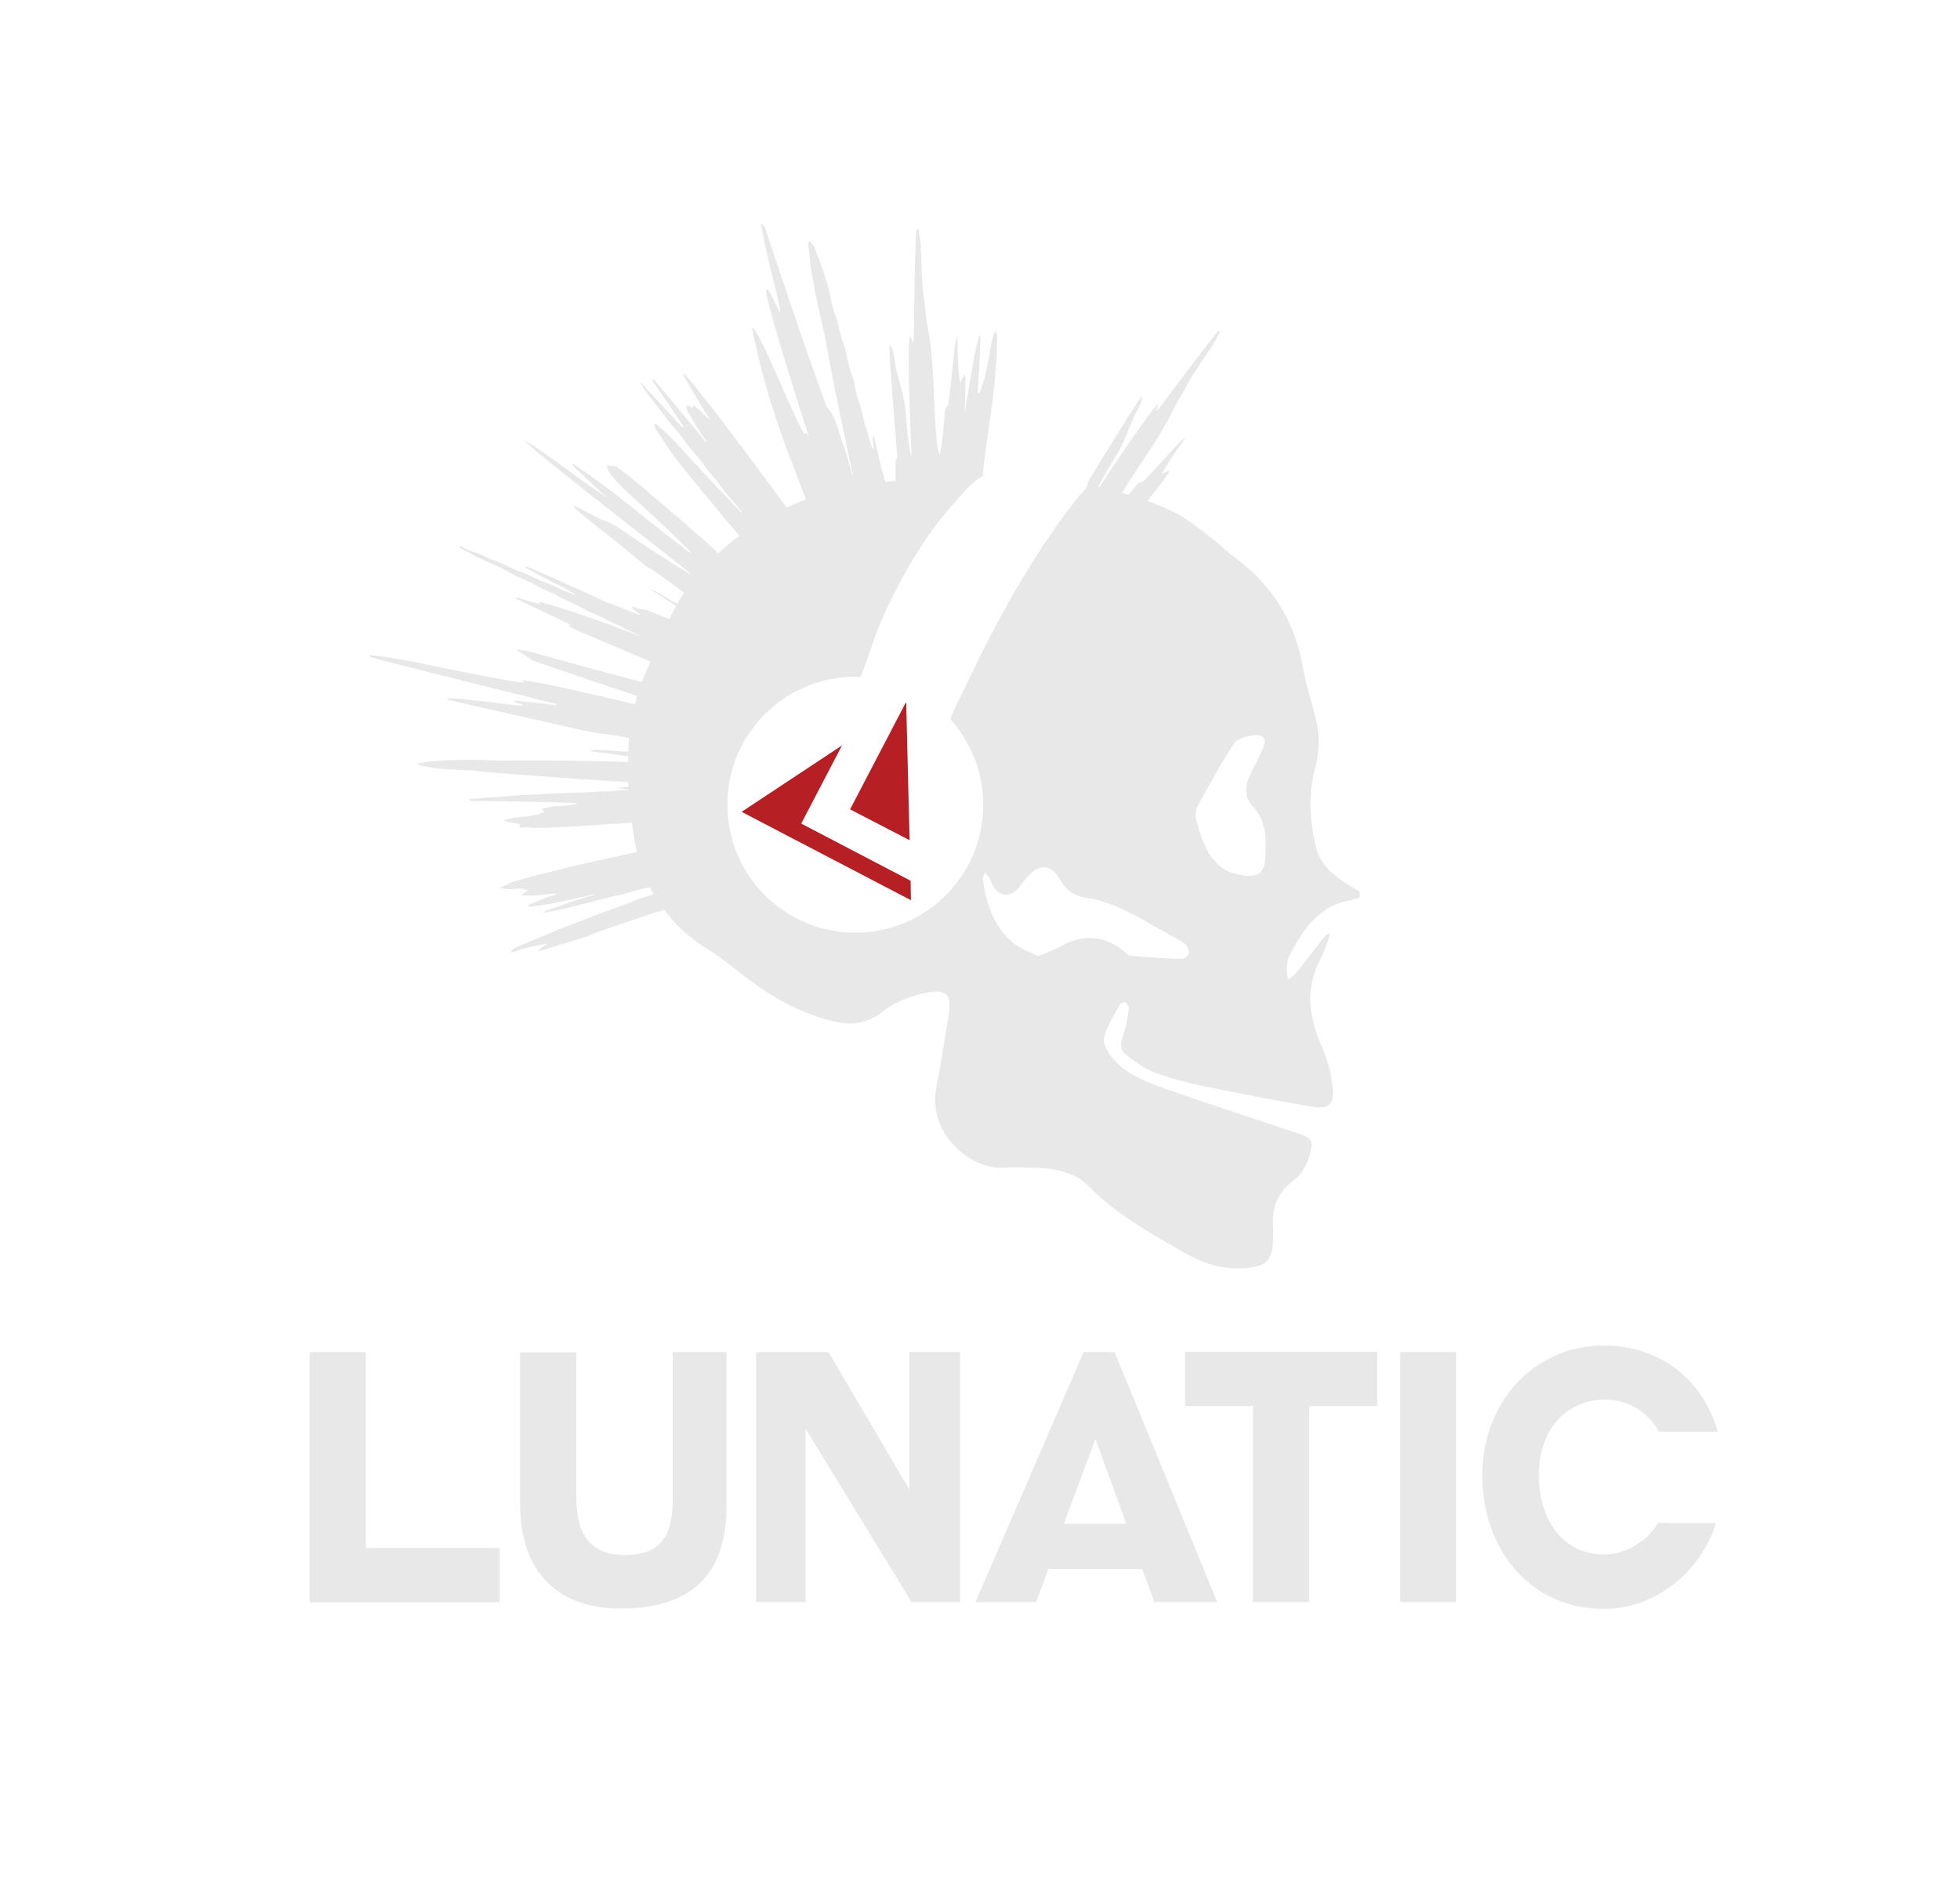 <?xml version="1.0" encoding="utf-8"?>
<!-- Generator: Adobe Illustrator 22.0.0, SVG Export Plug-In . SVG Version: 6.00 Build 0)  -->
<svg version="1.1" id="Layer_1" xmlns="http://www.w3.org/2000/svg" xmlns:xlink="http://www.w3.org/1999/xlink" x="0px" y="0px"
	 viewBox="0 0 634.3 612.2" style="enable-background:new 0 0 634.3 612.2;" xml:space="preserve">
<style type="text/css">
	.st0{fill:#E8E8E8;}
	.st1{fill:#B62025;}
</style>
<path class="st0" d="M430.5,293.5c2.8-1.6,6.3-2,9.5-3v-2c-6.3-3.6-12.7-7.5-14.3-15c-1.7-7.8-2.4-16-0.3-24
	c1.5-5.7,1.9-11.3,0.4-17c-1.4-5.6-3.2-11.1-4.2-16.7c-2.6-15-10.1-26.7-22.2-35.6c-2.9-2.1-5.3-4.7-8.2-6.8
	c-3.4-2.5-6.7-5.3-10.4-7.2c-3.1-1.6-6.3-3-9.5-4.1c3.6-4.5,6.6-8.4,6.9-9.1c0-0.2,0.1-0.6,0.1-0.8c-0.7,0.4-1.5,0.8-2.2,1.1
	c2.2-4.2,4.8-7.8,7.6-11.7c-2.1,1.1-2.8,2.7-13.6,14.1c-0.5,0.2-1.1,0.4-1.6,0.5c-1.4,1.6-2.4,2.8-3.3,3.9c-0.7-0.2-1.4-0.4-2.1-0.6
	c7.2-11.8,11.7-16.7,17.6-28.9c5.8-9.6,0.9-2.9,11.5-18.5c1-1.5,1.7-3.2,2.7-4.6c-0.2-0.2-0.3-0.3-0.5-0.5
	c-0.8,0.4-19.1,24.8-19.3,25.2c-0.4,0.2-0.7,0.5-1.1,0.7c0.2-0.3,0.5-0.8,0.7-1.1c0-0.2,0-0.7,0-1c-3.1,3-15.1,21-18.9,26.8
	c-0.1,0-0.3-0.1-0.4-0.1c3.9-7.8,6.7-9.9,10.1-19.2c3.2-7.5,0.6-1.3,3.9-8.3c0.1-0.7,0.2-1.3,0.2-2c-2.9,4-15.4,24.3-17.6,28.1
	c0,0.1,0,0.3,0,0.4c-0.3,2-2.6,3.5-3.7,5.1c-1.8,2.4-3.6,4.8-5.4,7.2c-3.4,4.7-6.6,9.6-9.7,14.6c-6,9.6-11.5,19.8-16.5,29.9
	c-1.6,3.3-3.2,6.7-4.8,10c-0.5,1-4.7,9-4.2,9.6c6.5,7.3,10.5,16.9,10.5,27.5c0,22.9-18.5,41.4-41.4,41.4
	c-22.9,0-41.4-18.5-41.4-41.4c0-22.9,18.5-41.4,41.4-41.4c0.5,0,1.1,0.1,1.6,0.1c0.4,0,5-13.7,5.5-15.1c2.1-5.1,4.5-10.2,7.1-15.1
	c4.9-9.3,10.6-18.1,17.6-25.9c2.3-2.7,4.8-5.6,7.6-7.8c0.8-0.6,1.7-1.1,2.6-1.6h-0.8c1.1-9.9,4.1-28.6,4.1-33.1
	c0.9-9.6,0.2-6,0.7-11.9c-0.2-0.4-0.6-1.1-0.8-1.5c-2.1,5.4-1.4,10-4.9,20c-0.2,0-0.5,0-0.7,0c0.2-2.1,0.9-14.5,0.9-18.4
	c-0.1,0-0.3-0.1-0.4-0.1c-1.1,3.2-3,14.3-4.7,25.3c0.2-6.1,0.3-11.2,0.2-12c-0.1-0.2-0.3-0.5-0.4-0.7c-0.4,0.9-0.8,1.8-1.3,2.7
	c-0.8-5-0.8-9.9-0.8-15.2c-1.2,2.6-0.8,4.4-3,22.2c-0.4,0.6-0.7,1.2-1.1,1.8c-0.6,6.7-0.6,9.2-1.7,14.5c-0.2-0.6-0.4-1.1-0.6-1.7
	c-2.1-18.8-0.6-26.4-3.7-42c-1.1-12.1-1.1-3-1.8-23.6c0-1.9-0.6-3.8-0.6-5.7c-0.3,0-0.5,0.1-0.8,0.1c-0.4,1-1,34.8-0.8,35.3
	c-0.2,0.5-0.4,1-0.6,1.5c0-0.4-0.1-1.1-0.1-1.4c-0.2-0.2-0.5-0.5-0.7-0.7c-0.9,5.6,0.5,36.1,0.6,38.4c-0.1,0-0.1,0-0.2,0
	c-2.2-10.6-0.6-14.4-4-24.8c-2.1-8.2-0.3-1.5-1.9-9.5c-0.4-0.6-0.7-1.1-1.1-1.7c0,5.8,2.5,35.3,2.6,36.6c-0.4,0.6-0.6,1.4-0.6,2.4
	c0,1.5,0,3.3,0,5.2c-0.8,0.1-1.7,0.2-2.6,0.3c-0.2,0-0.4,0.1-0.7,0.1c-0.8-3.1-1.7-5.7-3.7-15.2c-0.1,0.3-0.3,0.8-0.4,1.1
	c0.2,1.5,0.1,0.6,0.3,3.2c-0.1,0-0.3,0-0.4,0.1c-2-5.9-1.4-5.6-2.5-8.1c-0.7-2.6-1-5.3-2.1-7.7c-0.9-3.1-1.2-6.4-2.5-9.4
	c-1-3.3-1.3-6.8-2.7-10c-0.9-2.9-1.2-6.1-2.5-8.9c-2.2-6.8-0.2-5-6.5-21.3c-0.5-0.7-1-1.4-1.5-2c-0.1,0.3-0.3,0.8-0.5,1.1
	c0.1,0.9,0.2,1,0.6,5c1.1,10.2,5.1,25.6,5.2,26.4c-0.2,1.2,8.4,42.7,8.7,43.3c-0.1,0-0.1,0-0.2,0c-1.1-3.5-1.7-7.1-3.2-10.4
	c-2.2-6.9-2.3-8.2-5.1-11.7c-0.2-0.5-5.6-14.7-20.1-58.3c-0.3-0.2-0.9-0.6-1.2-0.8c2.6,14.2,5.5,22.3,6.3,28.5c-0.1,0-0.1,0-0.2,0
	c-2.1-4-1.3-3-4-7.6c-0.1,0.3-0.3,0.8-0.4,1.1c1,7,13.6,46.2,13.8,46.7c-0.1,0-0.2,0-0.2,0.1c-0.1-0.3-0.3-0.8-0.5-1.1
	c-0.2,0.1-0.6,0.2-0.8,0.3c-5.6-10.4-14.1-33-16.9-34.5c5.5,27.2,12.8,42.7,17.5,55.7c-1.3,0.5-2.6,1-3.9,1.6
	c-0.8,0.3-1.5,0.7-2.3,1.1c-5.6-7.8-27-36.6-32.8-43c-0.2-0.1-0.7-0.3-0.9-0.4c0.2,0.4,6.7,11.8,9.1,15.2c-3.3-2.6-2.5-2.8-5.5-4.9
	c-0.2,0.3-0.4,0.6-0.6,0.8c-0.4-0.3-0.9-0.5-1.3-0.8c-0.1,0.1-0.4,0.2-0.6,0.2c0.2,0.6,0.4,1.1,0.5,1.7c2.2,3.9,5.1,8.3,6.2,9.9
	c-0.1,0-0.1,0.1-0.2,0.1c-2.1-2.6-16.4-19.8-17-20.4c-0.2,0.1-0.3,0.2-0.5,0.3c0.5,0.7,8.3,11.9,10.4,15.4c-0.2-0.1-0.6-0.3-0.9-0.4
	c-0.4-0.5-11.9-13-13.5-14.6c1.1,2.7,7.3,10,7.9,10.8c1.6,2.7,4.2,5,6.1,7.7c1.8,2.8,4.4,5.3,6.4,8c1.6,2.6,4,4.8,5.8,7.3
	c1.9,2.8,4.4,5.4,6.6,8.1c0.1,0.2,0.2,0.6,0.2,0.8c-0.8-1-1.7-2-2.6-2.8c-1-1.2-2-2.4-3.2-3.4c-14.4-15.1-14.5-16.3-21.5-22.4
	c-0.3-0.1-0.8-0.3-1.1-0.4c0.2,0.6,0.4,1.3,0.7,1.9c4,5.9,4.5,7.3,10.4,14.3c1,1.5,11,13.5,16.6,20.1c-2.4,1.7-4.7,3.6-6.8,5.6
	c-1.1-1-2.2-2-3.4-3.1c-1.2-1.1-2.3-2.2-3.6-3.1c-2.5-2-4.7-4.5-7.3-6.3c-2.1-1.7-4-3.8-6.2-5.3c-1.9-1.5-3.5-3.4-5.5-4.7
	c-5.3-4.5-3.4-2.7-7.2-5.7c-0.8,0-1.7,0.1-2.7-0.3c-1.5,3.2,12.7,13.6,27.2,28.4c-0.2-0.1-0.7-0.2-0.9-0.3c-1.3-1.1-2.6-2.2-4-3.1
	c-6.6-4.8-20.5-17-33.6-25.5c0.1,0.2,0.2,0.7,0.3,0.9c0,0,7.3,6.9,10.5,9.8c0,0-0.1,0.1-0.1,0.1c-0.9-0.7-1.8-1.4-2.8-1.9
	c-12.3-8.6-17.3-12.9-23.6-16.5c2.7,3.5,46.5,37.1,53.4,42.8c0.1,0.2,0.4,0.5,0.5,0.7c-22.4-13.6-23-16-29-17.8
	c-0.7-0.4-8.7-4.5-8.9-4.5c0.1,0.2,0.3,0.6,0.4,0.8c5.5,4.9,13.6,10.9,14.1,11.4c15.7,13.1,3.4,2.8,18.9,14.2
	c0.7,0.6,1.5,1.2,2.4,1.8c-0.8,1.2-1.5,2.3-2.2,3.6c-0.6-0.4-1.3-0.7-1.9-1c-2.7-1.6-3-2-6.6-3.7c0,0,0,0.1-0.1,0.1
	c5.4,3.3-0.1,0.1,8.2,5.2c-0.8,1.4-1.5,2.9-2.1,4.3c-1.7-0.5-2.3-1.1-6.5-2.5c-0.2-0.1-0.6-0.3-0.8-0.4c-3.2-0.3-3.6-0.9-4.9-1.1
	c-0.5,0.3,1.3,1.3,2.9,2.9c-5.8-2.4-9.4-3.8-11.1-4.3c-14.4-6.8-25.4-11.4-25.9-11.6c-0.1,0.2-0.2,0.3-0.2,0.5
	c0.8,0.4,1.6,0.8,2.3,1.2c2.8,1.8,11.7,5.6,13.9,7.7c-1.3-0.6-2.6-1.2-4-1.6c-2.2-0.9-4.3-2.2-6.5-2.8c-2.8-1.1-5.5-2.8-8.3-3.6
	c-2.8-1.1-5.5-2.8-8.4-3.6c-2.2-0.9-4.3-2.2-6.5-2.7c-1.3-0.5-2.5-1.1-3.8-1.7c-0.1,0.2-0.2,0.4-0.3,0.5c0.8,0.4,1.6,0.8,2.4,1.2
	c4.1,2.5,8.9,4.1,13.2,6.4c2.5,1.7,5.5,2.6,8.2,4c2.3,1.6,5.2,2.5,7.7,3.8c2.4,1.5,5.2,2.4,7.7,3.8c2.2,1.4,4.9,2.3,7.3,3.5
	c2,1.2,4.3,2,6.4,3.1c1.6,1,3.6,1.8,5.4,2.6c0,0,0,0.1-0.1,0.1c-1.8-0.7-20.3-7.8-31.6-10.8c-0.2,0-0.7,0-0.9,0
	c0.2,0.2,0.5,0.5,0.6,0.6c-3.1-0.8-4.4-1.1-7.6-2.2c0,0.1-0.1,0.3-0.2,0.5c0.2,0.1,14.4,6.8,16.9,8c0.2,0.2,0.5,0.5,0.7,0.6
	c-0.3,0-0.5-0.1-0.8-0.1c0.2,0.2,0.5,0.5,0.7,0.7c0.3,0.2,16.6,7.2,25.9,11.1c-1,2.2-1.9,4.4-2.8,6.6
	c-40.9-10.8-35.5-10.1-40.7-10.5c1.8,1.2,3.7,2.4,5.5,3.6c12.8,4.4,25.5,8.7,33.7,11.4c-0.3,0.9-0.5,1.8-0.7,2.7
	c-11.7-2.8-30.4-7.2-36.5-7.8c0.2,0.3,0.4,0.6,0.6,0.8c-0.7-0.1-1.4-0.1-2.1-0.2c-1.4-0.3-2.8-0.6-4.1-0.7
	c-26.6-4.8-27.6-6.1-44.1-8.1c0.2,0.2,0.6,0.6,0.8,0.8c0.4,0.3,56.2,14.2,60.3,15.2c-0.2,0-0.7,0.1-0.9,0.2
	c-0.3-0.1-13.4-1.5-13.4-1.4c0.2,0.2,0.6,0.5,0.8,0.7c0.5,0.1,1.1,0.2,1.6,0.3c0.2,0.2,0.7,0.5,0.9,0.7c-2.2,0-18.8-2.4-24.5-2.5
	c0,0.1-0.1,0.4-0.1,0.5c1.3,0.4,32.8,7.4,40.9,9.3c8.6,2,10.5,1.7,15.4,2.6c0.9,0.2,1.7,0.4,2.5,0.5c-0.1,1.5-0.3,3-0.3,4.5
	c-8.3-0.6-7.5-0.7-12.5-0.6c0.2,0.1,0.7,0.4,0.9,0.5c2.3,0.2,7.2,0.9,11.6,1.5c0,0.6,0,1.3-0.1,1.9c-14.6-0.6-40.1-0.6-40.8-0.4
	c-0.5,0-16.5-1.2-27.6,0.9c4.3,2.1,15.6,2,18.2,2.2c1.2,0.5,33.9,2.8,50.3,3.8c0,0.5,0,1,0.1,1.5c-1.5,0.1-1.9,0.1-3.9,0.3
	c1.3,0.2,2.6,0.4,3.9,0.6c0,0,0,0.1,0,0.1c-14.8,1.2-22.3,0.5-51.8,3c0.2,0.1,0.7,0.4,1,0.6c3.9-0.1,29.8,0.4,34.3,0.7
	c-0.2,0.1-0.6,0.3-0.8,0.4c-6.7,1-4.4,0-10.9,1.4c0.3,0.3,0.7,0.7,1,1c-0.6,0.2-1.3,0.5-1.9,0.8c-1.3,0.2-3,0.6-3.7,0.7
	c-5.3,0.4-6.4,0.9-7.7,1.3c1.7,0.7,1.7,0.4,5.3,1.2c0,0.3,0.1,0.7,0.1,1.1c0.6,0,1.2-0.1,1.8-0.1c5.4,0.7,22.7-0.8,34.4-1.5
	c0.3,2,0.6,4.1,0.9,6.1c0.2,1.2,0.5,2.3,0.7,3.4c-12.4,2.6-31.4,7-40.9,9.9c-0.5,0.3-1,0.6-1.5,0.9c-0.3,0.1-0.8,0.2-1,0.2
	c-0.2,0.2-0.6,0.5-0.8,0.7c3.8,0.4,2.8,0.4,6,0.1c1,0.1,2,0.3,2.9,0.6c-0.7,0.5-1.5,1-2.2,1.6c4.4,0.3,6-0.1,11.2-0.6
	c0,0.1,0.1,0.3,0.2,0.4c-3.7,1-3.2,0.9-8.7,3.2c-0.2,0.2-0.5,0.5-0.7,0.7c5.7-0.2,16.1-2.7,21.7-4.1c0,0.1,0.1,0.2,0.1,0.2
	c-4.8,1.3-12.2,4-15.8,5.2c-0.2,0.2-0.5,0.6-0.7,0.8c0.8-0.2,1.6-0.4,2.4-0.6c3-0.3,20.1-4.9,20.7-5c3.1-0.4,6.1-1.7,9.3-2.4
	c0.7-0.1,1.3-0.2,2-0.4c0.4,0.8,0.8,1.5,1.2,2.2c-4.2,1.7-5,1.4-8,2.9c-25.8,9.3-37.1,14.7-37.2,14.7c-0.4,0.5-0.8,0.9-1.2,1.4
	c0.9-0.3,5.5-1.9,12.2-3c-1.2,0.8-2.6,1.5-3.1,2.6c11.2-3.5,16.7-5.1,19-5.8c-3.3,1-9.1,2.5,17.8-6.5c1.3-0.3,2.6-0.7,3.9-1.2
	c3.7,4.9,8.4,9.3,14.2,12.8c5.5,3.4,10.3,7.7,15.5,11.4c7.6,5.5,16,9.7,25.1,11.9c5.7,1.4,11,0.8,16.2-3.3c3.9-3.1,9.2-5.1,14.2-6
	c6.5-1.2,7.9,0.8,6.9,7.3c-1.3,7.9-2.5,15.7-4,23.5c-2.9,14.8,11.1,26.6,22,25.9c3.9-0.3,7.8-0.1,11.7,0.1c5.9,0.2,11.6,1.8,15.8,6
	c8.9,9.1,19.9,15.1,30.8,21.4c5.6,3.2,11.7,5.3,18.4,5c8.1-0.3,10.3-2.3,10.3-10.3c0-1,0.1-2,0-3.1c-0.6-6.3,1.7-11.3,6.7-15.1
	c2.9-2.2,4.3-5.1,5.2-8.5c1.2-4.3,0.6-5.2-3.7-6.6c-14.3-4.8-28.6-9.4-42.8-14.4c-6.5-2.3-13.2-4.8-17.7-10.4
	c-1.4-1.7-2.8-4.4-2.4-6.2c0.9-3.7,3.1-7.1,4.9-10.5c0.3-0.6,1.5-1.2,1.9-1c0.6,0.3,1.3,1.4,1.2,2c-0.4,2.8-0.7,5.7-1.7,8.3
	c-0.9,2.6-1.5,5.1,1,6.9c3,2.2,6,4.5,9.4,5.7c5.6,2,11.4,3.5,17.2,4.6c11.1,2.3,22.3,4.4,33.4,6.3c5.5,0.9,7.3-0.7,6.7-6.4
	c-0.5-4-1.4-8-3-11.7c-4.3-9.7-6.4-19.2-1.2-29.2c1.2-2.2,2-4.7,2.9-7c0.2-0.6,0.2-1.2,0.4-1.8c-0.6,0.3-1.3,0.4-1.6,0.9
	c-3.2,4-6.2,8-9.4,12c-0.7,0.8-1.7,1.4-2.5,2.1c-0.2-1.1-0.6-2.3-0.5-3.4c0.1-1.5,0.2-3.1,0.9-4.4C420.5,303,424.2,297,430.5,293.5z
	 M382.4,310.3c-5.6-0.1-11.1-0.6-16.6-1c-0.6,0-1.1-0.7-1.6-1.1c-6.6-5.6-13.5-6.2-21.3-1.8c-2,1.1-4.3,1.9-6.9,3
	c-2.5-1.3-5.3-2.2-7.5-3.8c-6.7-5.2-9.2-12.7-10.4-20.8c-0.1-0.8,0.4-1.7,0.6-2.6c0.5,0.6,1.1,1.2,1.5,1.9c0.4,0.6,0.5,1.3,0.8,1.9
	c2.1,4.2,5.8,4.7,8.8,1.2c1-1.2,1.7-2.5,2.8-3.6c3.9-4.2,7.7-4,10.5,1.1c1.8,3.3,4.6,5.2,7.9,5.7c10.2,1.5,18.5,7.1,27.2,11.9
	c1.8,1,3.6,1.9,5.2,3.1c0.8,0.6,1.5,2.1,1.3,2.9C384.7,309.1,383.3,310.3,382.4,310.3z M409.4,278c-0.2,3.9-1.9,5.6-5.8,5.4
	c-2.4-0.2-5.2-0.8-7.2-2h0c-6.2-4-7.7-10.7-9.5-16.8c0.2-1.6,0.1-2.7,0.5-3.5c3.9-6.9,7.6-13.9,12-20.5c1.1-1.7,4.3-2.5,6.7-2.7
	c3-0.2,3.9,1.4,2.6,4.3c-1.3,2.9-2.9,5.8-4.2,8.7c-1.6,3.5-1.8,7.2,0.9,10C410.1,265.9,409.8,271.9,409.4,278z"/>
<g>
	<polygon class="st1" points="275.1,261.9 294.4,271.9 294.2,265.2 293.3,228.8 293.3,227.4 293,227.6 	"/>
	<polygon class="st1" points="294.7,285 259.3,266.5 272.5,241.2 240,262.7 294.8,291.3 	"/>
</g>
<g>
	<path class="st0" d="M100.2,518.4v-80.9h18.2v63.4h43.3v17.6H100.2z"/>
	<path class="st0" d="M217.7,437.5h17.4v50c0,11.1-2.9,19.4-8.6,24.8c-5.7,5.4-14.2,8.2-25.4,8.2c-10.5,0-18.6-2.9-24.3-8.8
		c-5.7-5.9-8.5-14.4-8.5-25.4v-48.7h18.2v46.9c0,2.8,0.3,5.3,0.8,7.6c0.5,2.3,1.4,4.3,2.6,5.9c1.2,1.6,2.8,2.9,4.8,3.8
		c2,0.9,4.4,1.4,7.4,1.4c3.1,0,5.6-0.4,7.6-1.2c2-0.8,3.6-2,4.8-3.6c1.2-1.6,2-3.5,2.5-5.8c0.5-2.3,0.7-4.8,0.7-7.7V437.5z"/>
	<path class="st0" d="M295,518.4l-34.3-56.1v56.1h-16v-80.9h23.4l26.2,44.5v-44.5h16.4v80.9H295z"/>
	<path class="st0" d="M373.6,518.4l-4-10.7h-30.3l-4,10.7h-19.6l35-80.9h10l33.2,80.9H373.6z M354.5,465.6l-10.2,27.5h20.2
		L354.5,465.6z"/>
	<path class="st0" d="M405.5,518.4v-63.4h-22v-17.6h62.2v17.6h-22v63.4H405.5z"/>
	<path class="st0" d="M453.1,518.4v-80.9h18.1v80.9H453.1z"/>
	<path class="st0" d="M536.7,492.7c-1.2,1.9-2.7,3.7-4.3,5.1c-1.9,1.6-4,2.9-6.2,3.8c-2.3,0.9-4.6,1.4-6.9,1.4
		c-3.3,0-6.2-0.6-8.9-1.9c-2.7-1.3-4.9-3.1-6.7-5.3c-1.8-2.3-3.2-5-4.2-8.1c-1-3.1-1.5-6.6-1.5-10.4c0-3.6,0.5-6.9,1.6-10
		c1-3,2.5-5.6,4.4-7.7c1.9-2.1,4.1-3.8,6.8-4.9c2.6-1.2,5.5-1.8,8.7-1.8c4.9,0,9.2,1.6,13,4.9c1.8,1.5,3.2,3.4,4.4,5.5h19
		c-0.7-2.4-1.5-4.8-2.6-6.9c-2.2-4.5-5-8.3-8.4-11.4c-3.4-3.1-7.3-5.5-11.7-7.1c-4.4-1.7-9-2.5-13.9-2.5c-5.9,0-11.2,1.1-16.1,3.3
		c-4.9,2.2-9,5.2-12.5,9c-3.5,3.8-6.1,8.2-8.1,13.3c-1.9,5.1-2.9,10.5-2.9,16.2c0,6.1,0.9,11.8,2.8,17.1c1.9,5.3,4.6,9.9,8,13.8
		c3.5,3.9,7.6,7,12.5,9.2c4.8,2.2,10.2,3.3,16.2,3.3c4.7,0,9.2-0.9,13.6-2.8c4.4-1.9,8.2-4.4,11.7-7.6c3.4-3.2,6.2-7.1,8.5-11.5
		c1-1.9,1.7-3.9,2.3-5.9H536.7z"/>
</g>
</svg>
